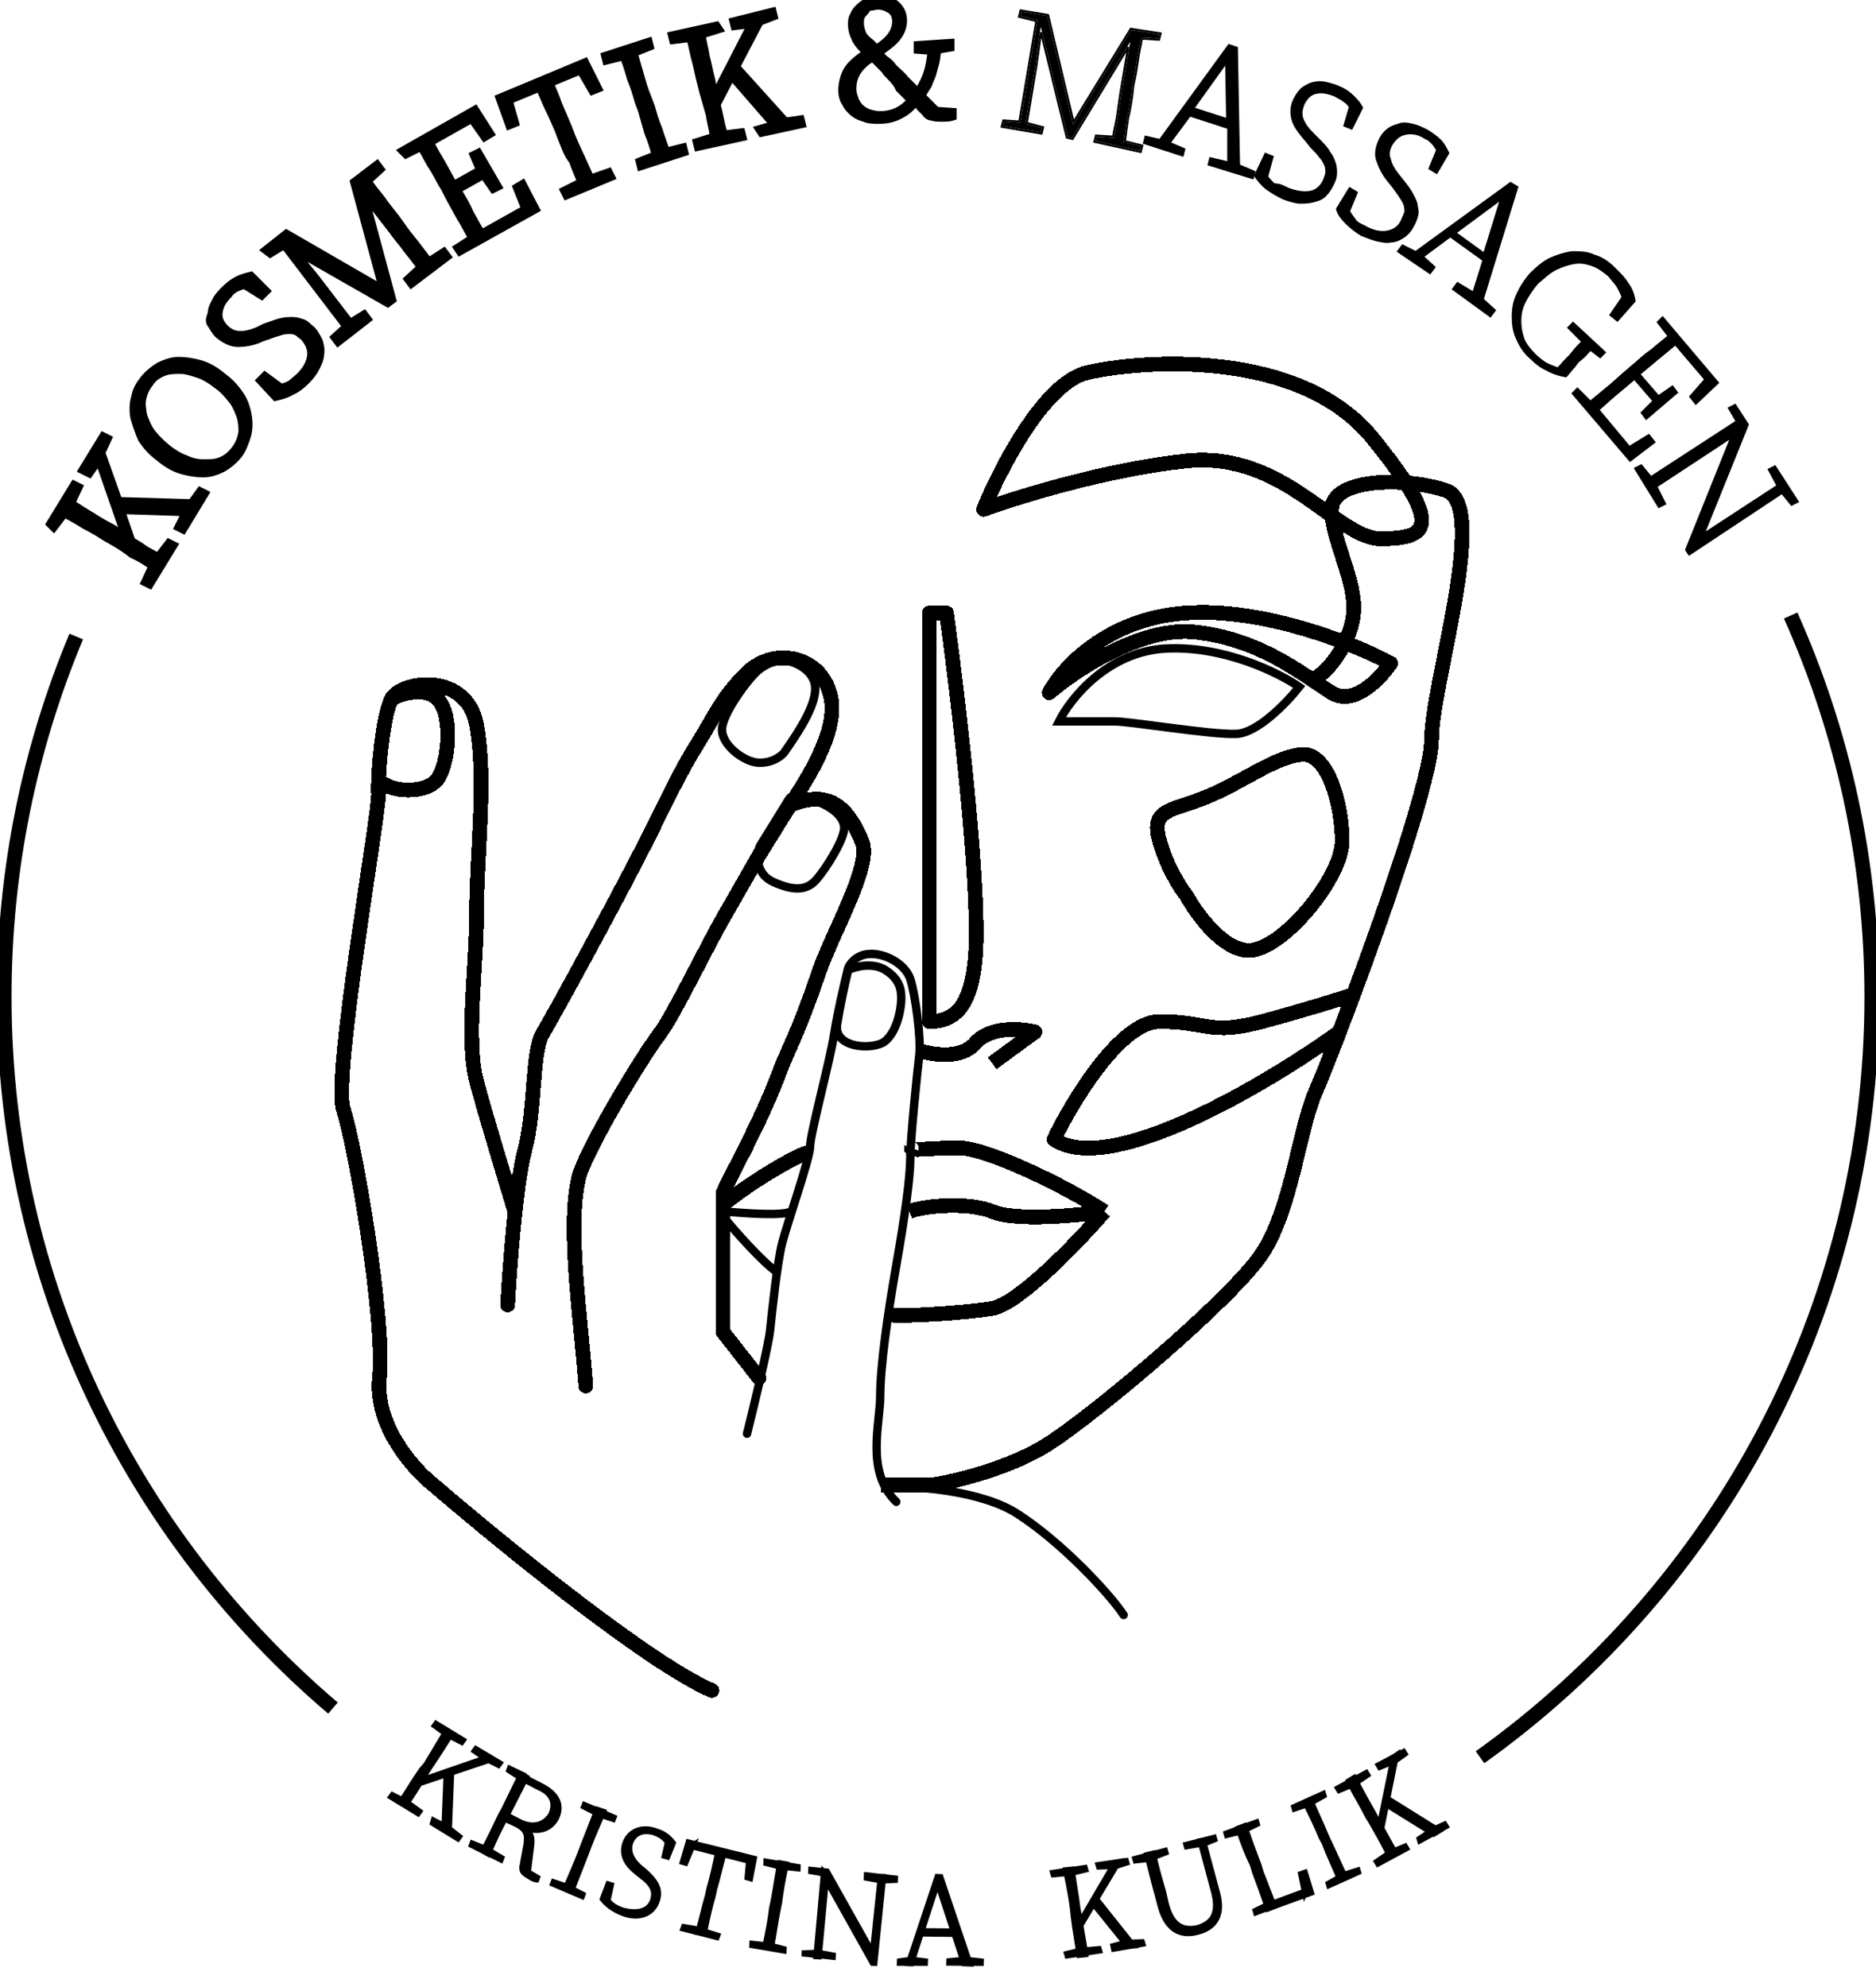 <?xml version="1.0" encoding="UTF-8"?>
<svg xmlns="http://www.w3.org/2000/svg" width="893" height="946" viewBox="0 0 893 946" fill="none">
  <g clip-path="url(#clip0_11_2)">
    <path d="M554.911 308.735C527.32 310.195 509.53 332.464 504.084 343.415H530.406C538.574 343.415 575.787 349.804 588.494 349.348C598.659 348.983 612.697 334.289 618.445 326.988C608.764 320.295 582.503 307.275 554.911 308.735Z" stroke="black" stroke-width="4"></path>
    <g filter="url(#filter0_d_11_2)">
      <path d="M623.989 319.21C629.945 319.21 642.955 303.014 644.313 287.789C645.672 272.563 633.901 252.964 633.901 238.492C633.901 224.019 667.402 222.662 688.227 229.446C709.053 236.23 681.437 321.709 681.437 347.94C681.437 365.297 660.625 425.62 644.313 469.43M644.313 469.43C638.277 471.447 621.134 476.836 600.852 482.263C575.5 489.047 575.047 482.263 551.958 482.263C533.487 482.263 510.76 519.65 501.706 538.344C528.507 556.435 603.462 511.811 637.589 487.238M644.313 469.43C641.952 475.772 639.685 481.769 637.589 487.238M437.597 496.069C441.823 497.577 456.886 500.987 464.13 492.665C471.374 484.344 486.162 485.58 492.651 487.238L472.279 502.163M433.783 542.414C433.179 544.073 442.399 542.414 456.434 542.414C469.72 542.414 507.893 560.957 525.7 572.716M525.7 572.716C513.175 587.189 484.955 616.677 472.279 618.847C459.603 621.018 428.926 622.838 424.248 621.934M525.7 572.716C512.571 574.676 483.506 577.42 472.279 572.716C461.051 568.013 439.47 569.967 432.83 572.716M637.589 487.238C632.282 501.088 628.071 511.562 626.204 515.731C618.508 532.917 614.886 571.36 600.852 592.616C586.818 613.873 522.531 668.144 499.442 683.069C480.971 695.009 454.321 701.311 443.305 702.969H419.48M343.676 569.967C354.164 560.783 378.956 545.652 385.631 544.322M499.442 325.779C505.479 314.171 526.968 290.321 564.634 287.789C602.301 285.256 645.219 302.713 661.97 311.759C656.99 319.146 644.404 332.292 633.901 325.779C620.772 317.638 599.947 299.922 568.256 296.834C542.904 294.364 511.817 315.101 499.442 325.779ZM468.204 238.492C476.203 218.743 497.269 178.069 517.551 173.365C542.904 167.486 618.508 161.606 653.368 204.572C688.227 247.537 679.291 252.06 657.895 252.512C636.499 252.964 611.717 210.451 564.634 215.426C526.968 219.406 484.653 232.461 468.204 238.492ZM564.634 422.112C569.765 431.459 583.196 449.79 595.872 448.343C611.717 446.534 638.881 413.519 638.881 396.333C638.881 379.146 632.09 353.367 618.961 355.176C605.832 356.985 592.25 367.84 575.047 375.076C557.843 382.312 547.431 380.503 551.958 396.333C555.58 408.996 561.918 418.795 564.634 422.112ZM450.548 287.789C457.037 335.277 467.156 424.079 464.13 453.318C462.169 472.261 456.434 482.263 442.399 482.263V385.026V287.789H450.548Z" stroke="black" stroke-width="7" stroke-linejoin="round" shape-rendering="crispEdges"></path>
    </g>
    <path d="M344.629 579.502C349.874 586.177 362.937 600.67 369.421 605.247M344.629 576.642C354.323 577.595 373.14 578.93 376.572 576.642" stroke="black" stroke-width="4" stroke-linecap="round"></path>
    <g filter="url(#filter1_d_11_2)">
      <path d="M186.346 328.727C190.636 320.146 222.102 315.378 226.87 341.123C231.638 366.868 226.87 403.102 226.87 429.8C226.87 456.499 221.626 491.302 226.87 510.849C231.066 526.487 240.696 558.366 244.987 572.351M186.346 328.727C191.113 326.185 202.174 322.625 208.276 328.727C215.905 336.355 213.521 359.717 208.276 366.868C203.032 374.019 184.997 373.543 180.189 366.868M186.346 328.727C182.892 335.634 180.675 354.891 180.189 366.868M180.189 366.868C180.071 369.774 180.055 372.251 180.148 374.019C180.625 383.078 158.217 508.942 163.461 524.198C168.706 539.454 183.485 623.841 180.625 651.969C178.336 674.472 196.517 695.037 205.893 702.506C237.836 729.999 309.159 788.132 338.908 800.718M241.65 617.166C242.603 599.208 245.559 559.383 249.754 543.745C254.999 524.198 253.092 496.546 258.336 487.965C263.58 479.383 296 419.788 307.442 396.904C318.884 374.019 323.652 363.531 332.234 349.705C340.815 335.879 343.676 327.774 356.072 315.855C368.467 303.936 391.828 307.75 395.643 328.727C398.694 345.509 382.452 369.57 376.095 379.264M376.095 379.264C389.445 374.019 401.364 374.019 410.422 396.904C414.977 408.412 396.29 439.643 389.445 459.836C379.909 487.965 374.665 496.546 371.328 505.605C363.394 527.138 352.099 547.4 344.153 563.769V630.039L361.316 651.969M376.095 379.264L361.316 403.102C357.979 408.982 349.874 423.221 344.153 433.137C337.001 445.533 320.444 479.64 314.117 487.965C305.058 499.884 278.652 543.745 275.499 556.618C269.778 579.979 276.612 624.635 278.837 655.783" stroke="black" stroke-width="7" stroke-linecap="round" shape-rendering="crispEdges"></path>
    </g>
    <path d="M360.839 319.192C356.644 322.625 343.676 339.693 343.676 347.321C343.676 354.949 354.355 362.673 360.839 363.054C367.323 363.435 371.805 360.034 373.235 358.286C379.609 349.079 390.557 333.495 387.538 324.436C385.154 317.285 376.095 314.425 373.235 314.425C370.374 314.425 366.083 314.901 360.839 319.192Z" stroke="black" stroke-width="4" stroke-linecap="round"></path>
    <path d="M367.99 419.788C359.6 415.974 359.886 406.598 361.793 402.625L374.188 382.601C376.572 378.31 377.049 377.833 385.154 380.217C394.313 382.911 401.364 387.845 401.84 393.566C402.317 399.288 392.782 414.067 388.491 418.835C384.2 423.602 378.479 424.556 367.99 419.788Z" stroke="black" stroke-width="4" stroke-linecap="round"></path>
    <path d="M355.595 682.482C358.932 669.133 365.797 640.623 366.56 633.376C367.514 624.317 369.897 601.433 372.281 591.898C374.665 582.363 385.63 551.373 385.63 545.652C385.63 539.931 395.166 504.651 397.073 492.255C398.598 482.339 402.158 467.146 403.747 460.789C404.542 458.723 407.657 454.496 413.759 454.115C421.387 453.638 430.923 458.882 433.306 466.034C435.69 473.185 438.551 494.639 437.597 502.267C436.644 509.895 433.306 542.792 433.306 551.373C433.306 559.955 430.923 578.072 426.632 602.387C422.341 626.701 419.004 651.016 419.004 664.365C419.004 677.714 411.852 700.599 426.632 714.902" stroke="black" stroke-width="4" stroke-linecap="round"></path>
    <path d="M423.294 707.75C436.485 707.432 467.156 709.562 484.319 720.623C505.774 734.449 528.658 759.24 534.856 768.775" stroke="black" stroke-width="4" stroke-linecap="round"></path>
    <path d="M421.387 461.743C415.285 457.929 407.085 460.154 403.747 461.743C401.84 469.848 400.029 477.953 398.503 487.488C396.596 499.407 416.318 499.882 421.387 495.593C427.585 490.348 429.015 478.906 429.015 475.569C429.015 472.232 429.015 466.51 421.387 461.743Z" stroke="black" stroke-width="4" stroke-linecap="round"></path>
    <path d="M49.583 206.917L51.635 207.944L52.501 208.377L52.095 209.257L49.188 215.557L57.029 237.618L90.699 238.61L94.493 233.392L94.991 232.707L95.749 233.085L97.802 234.113L98.77 234.598L98.209 235.525L87.949 252.458L87.472 253.246L86.647 252.833L84.596 251.807L83.701 251.36L84.148 250.466L87.041 244.677L58.761 243.75L63.305 256.931C63.982 257.366 64.747 257.809 65.615 258.33C66.587 258.913 67.648 259.575 68.715 260.375L69.08 260.64C69.947 261.247 70.918 261.784 71.98 262.343C72.94 262.849 73.984 263.376 75.039 263.973L79.633 258L80.136 257.347L80.873 257.715L82.925 258.742L83.898 259.228L83.331 260.158L72.046 278.629L71.567 279.414L70.745 279.002L68.693 277.976L67.823 277.542L68.234 276.66L71.461 269.741C68.621 267.852 65.814 266.042 62.591 264.661L62.467 264.607L62.36 264.522C60.159 262.761 57.562 260.991 54.565 259.214L53.256 258.453L49.665 256.399L49.635 256.382L49.606 256.363C46.566 254.336 43.011 252.304 39.968 250.782L39.912 250.753L39.86 250.719C37.033 248.833 34.245 247.409 30.932 245.541L26.332 251.523L25.637 252.425L24.832 251.62L23.293 250.082L22.736 249.525L23.146 248.853L34.432 230.38L34.911 229.597L35.732 230.007L37.784 231.034L38.654 231.469L38.243 232.351L35.016 239.268C37.472 240.904 39.935 242.53 42.678 244.152L43.989 244.914L44.019 244.931L44.047 244.95C46.707 246.723 49.762 248.502 52.523 249.938L53.687 250.532L53.726 250.551L53.763 250.575L58.043 253.208L46.784 220.775L43.289 225.826L42.795 226.54L38.941 224.613L37.967 224.125L38.536 223.196L48.282 207.289L48.762 206.506L49.583 206.917Z" fill="black" stroke="black" stroke-width="2"></path>
    <path d="M85.043 170.893C88.224 170.893 91.907 171.423 95.577 172.471C99.329 173.543 103.035 175.672 106.699 178.808C110.395 181.459 113.027 184.626 115.114 187.758L115.506 188.372C117.404 191.465 118.365 194.942 118.858 197.898L118.952 198.5C119.357 201.345 119.337 204.586 118.5 207.506L118.308 208.127C117.355 210.986 116.352 214.025 114.433 216.641L114.037 217.159C111.896 219.836 109.233 221.962 106.588 223.549L106.556 223.569L106.521 223.586C103.375 225.159 100.138 226.257 96.841 226.257C93.859 226.257 90.435 225.792 86.995 224.87L86.307 224.679C82.558 223.608 78.854 221.48 75.193 218.348C71.493 215.696 68.859 212.526 66.77 209.393L66.719 209.316L66.683 209.232C65.124 205.592 64.084 202.471 63.049 198.85L63.035 198.795L63.025 198.74C62.499 195.584 62.484 191.851 63.552 188.587C64.118 185.3 65.765 182.596 67.847 179.992L68.254 179.496C70.32 177.051 72.816 175.09 75.294 173.602L75.328 173.581L75.362 173.565C78.507 171.992 81.746 170.893 85.043 170.893ZM86.069 176.998C83.151 176.998 80.888 177.009 78.675 177.788L78.233 177.954C75.754 178.945 73.426 180.377 72.05 182.67L72.016 182.728L71.973 182.781C70.154 185.055 69.192 187.32 68.679 189.593L68.582 190.048C68.119 192.366 68.569 195.219 69.079 197.781C70.122 200.4 71.087 203.256 72.999 205.647V205.648L73.381 206.118C75.319 208.468 77.674 210.794 80.025 212.675L80.504 213.054C82.765 214.817 85.338 216.49 87.89 217.445L88.437 217.638L88.504 217.661L88.568 217.693C91.486 219.152 94.407 219.639 96.841 219.639C99.953 219.639 102.32 219.627 104.676 218.685C107.063 217.73 108.979 216.305 110.936 213.858C112.877 211.43 113.842 209.017 114.328 206.589L114.405 206.144C114.734 203.912 114.308 201.254 113.83 198.852C112.853 196.4 111.944 193.741 110.262 191.45L109.91 190.991C107.849 188.414 105.886 185.968 102.955 184.014L102.918 183.99L102.884 183.962C100.512 182.064 97.754 180.216 95.019 179.193L94.473 178.999C91.341 177.955 88.436 176.999 86.069 176.998Z" fill="black" stroke="black" stroke-width="2"></path>
    <path d="M120.118 130.65L127.301 137.834L128.008 138.542L127.301 139.248L124.685 141.863L124.01 141.441L116.203 136.56C114.809 137.027 113.534 137.468 112.677 137.896C111.742 138.364 110.367 139.291 109.471 140.634L109.416 140.717L109.346 140.787C106.882 143.252 105.478 145.638 105.009 148.455C104.561 151.139 105.41 153.395 107.806 155.793H107.807C109.678 157.663 111.991 158.579 114.282 158.579C116.677 158.579 119.1 158.107 122.578 156.619L125.633 155.092L125.696 155.061L125.763 155.039C128.751 154.043 131.434 152.975 133.532 152.451C135.719 151.904 137.888 151.908 139.417 151.908C141.147 151.908 142.845 152.483 144.349 152.985V152.986L144.531 153.05C145.426 153.393 146.143 153.989 146.754 154.539C147.36 155.084 147.861 155.58 148.439 156.003L148.692 156.181L148.774 156.236L148.844 156.306C150.31 157.771 151.33 159.646 152.239 161.445L152.623 162.21L152.672 162.308L152.698 162.415C153.191 164.387 153.772 166.644 153.236 168.941C153.201 170.939 152.334 172.892 151.463 174.659L151.084 175.419C149.999 177.59 148.388 179.728 146.279 181.836L146.278 181.836C144.208 183.908 141.561 186.045 138.842 187.155C136.142 188.758 133.438 189.3 131.452 189.796L130.88 189.939L130.478 189.508L123.297 181.811L122.638 181.105L123.321 180.421L125.979 177.763L126.672 178.271L133.982 183.633C135.728 183.177 137.012 182.712 138.278 181.881C138.821 181.351 139.478 180.826 140.131 180.292C140.832 179.717 141.569 179.102 142.301 178.37L142.837 177.817C145.427 175.055 146.707 172.344 147.151 169.676C147.601 166.973 146.733 164.193 144.321 161.283C143.875 160.842 143.426 160.502 142.921 160.123C142.449 159.769 141.928 159.377 141.4 158.868C140.441 158.39 139.619 158.013 138.391 158.013C136.83 158.013 135.452 158.021 134.091 158.475C132.459 159.019 130.527 159.492 127.991 160.507L127.964 160.518L127.935 160.528L124.923 161.531C120.663 163.645 116.421 164.17 113.256 164.17C109.84 164.17 106.539 162.466 103.382 159.835L103.346 159.805L103.314 159.773C102.471 158.929 101.786 157.961 101.194 157.041C100.898 156.58 100.618 156.119 100.356 155.69C100.091 155.256 99.844 154.855 99.599 154.489L99.6 154.488C98.877 153.403 98.91 152.317 99.136 151.336C99.245 150.865 99.407 150.385 99.555 149.938C99.699 149.508 99.837 149.091 99.95 148.655C99.999 146.37 101.171 144.574 102.101 142.712V142.711L102.316 142.302C103.418 140.287 104.964 138.749 106.392 137.321L106.789 136.931C108.769 135.012 110.775 133.532 112.809 132.515C114.973 131.433 117.128 130.897 119.169 130.387L119.718 130.25L120.118 130.65Z" fill="black" stroke="black" stroke-width="2"></path>
    <path d="M180.228 77.907L181.767 79.959L182.311 80.684L181.643 81.296L176.123 86.355C177.531 88.392 179.132 90.412 180.637 92.283L182.261 94.302L182.288 94.336L182.312 94.372C183.828 96.646 185.627 98.919 187.306 101.007L188.929 103.024L188.946 103.046L188.962 103.068L191.527 106.66L191.536 106.673L191.545 106.686C193.566 109.719 196.092 112.749 198.163 115.34C199.201 116.637 200.365 118.19 201.516 119.725C202.465 120.991 203.407 122.243 204.274 123.353L210.692 119.228L211.474 118.724L212.032 119.469L213.571 121.521L214.168 122.317L213.375 122.918L196.447 135.746L195.646 136.353L195.043 135.549L193.504 133.497L192.96 132.772L193.628 132.16L199.146 127.099C197.216 124.307 194.92 121.543 193.01 119.155L192.983 119.121L192.959 119.085C191.965 117.593 190.842 116.218 189.683 114.802C188.543 113.408 187.367 111.971 186.316 110.4L175.019 95.87L187.574 142.385L187.751 143.04L187.209 143.446L185.158 144.985L184.632 145.38L184.062 145.053L142.098 121.066L150.448 131.235L150.459 131.248L150.469 131.261L166.849 152.609L172.748 148.978L173.525 148.5L174.072 149.23L175.611 151.282L176.2 152.068L175.425 152.672L161.575 163.446L160.772 164.071L160.161 163.257L158.622 161.205L158.076 160.477L158.749 159.865L163.713 155.35L135.067 117.802L129.169 121.433L128.589 121.791L128.045 121.382L125.993 119.843L124.953 119.063L125.973 118.259L135.719 110.561L136.252 110.14L136.839 110.48L180.908 135.949L167.691 86.977L167.516 86.328L168.05 85.921L178.822 77.712L179.623 77.1L180.228 77.907Z" fill="black" stroke="black" stroke-width="2"></path>
    <path d="M226.951 51.801L234.133 63.09L234.683 63.956L233.803 64.483L231.239 66.023L230.442 66.501L229.907 65.742L224.271 57.758L205.846 68.155C207.304 71.328 209.142 74.117 211.072 77.497H211.073C212.106 79.305 213.01 80.984 213.907 82.65C214.659 84.047 215.407 85.434 216.228 86.895L227.398 80.639L224.675 74.282L224.303 73.416L225.146 72.994L228.039 71.548L228.51 72.36L237.745 88.266L238.279 89.187L237.327 89.663L235.275 90.689L234.5 91.078L234.006 90.364L229.905 84.441L218.787 90.67C221.097 94.411 222.989 97.777 224.441 101.158C226.334 104.475 227.742 107.25 229.511 110.015L248.963 99.101L245.184 89.653L244.868 88.863L245.598 88.425L248.164 86.886L249.074 86.339L249.564 87.28L255.719 99.082L256.17 99.944L255.32 100.418L219.413 120.43L218.606 120.879L218.094 120.11L217.068 118.57L216.505 117.724L217.359 117.175L223.7 113.096C222.868 111.761 222.114 110.363 221.38 108.998C220.478 107.323 219.602 105.697 218.607 104.204L218.588 104.175L218.571 104.145C217.538 102.337 216.634 100.658 215.737 98.992C214.839 97.323 213.946 95.666 212.927 93.883L212.914 93.859L210.873 89.777C209.833 88.209 208.925 86.521 208.043 84.882C207.141 83.207 206.266 81.581 205.27 80.088C204.214 78.503 203.294 76.793 202.4 75.133C201.645 73.73 200.907 72.363 200.103 71.079L193.725 74.269L193.081 74.593L192.571 74.083L191.032 72.543L190.103 71.614L191.246 70.967L225.614 51.468L226.44 50.999L226.951 51.801Z" fill="black" stroke="black" stroke-width="2"></path>
    <path d="M279.325 29.313L285.479 41.628L285.966 42.6L284.957 43.004L282.392 44.03L281.589 44.352L281.156 43.602L275.951 34.611L262.818 40.047C264.211 43.302 265.585 46.561 266.536 49.404L271.141 60.154L271.15 60.175L271.158 60.196L272.683 64.267C274.031 67.413 275.368 70.532 276.701 73.302L277.272 74.468L277.286 74.494L277.298 74.521C278.061 76.303 278.824 77.958 279.594 79.627C280.24 81.026 280.889 82.436 281.54 83.924L289.383 81.155L290.215 80.861L290.609 81.651L292.115 84.663L291.124 85.074L270.093 93.798L269.231 94.154L268.814 93.32L267.79 91.269L267.343 90.374L268.237 89.927L275.601 86.243C274.22 83.015 272.856 79.781 271.9 76.949C269.297 73.752 268.192 69.98 266.739 66.586L266.729 66.564L266.721 66.543L265.182 62.438H265.181C263.646 58.854 262.124 55.307 260.607 52.271C259.822 50.701 259.041 48.876 258.274 47.087C257.64 45.608 257.015 44.154 256.395 42.847L243.215 48.302L246.049 58.221L246.297 59.088L245.459 59.424L242.893 60.45L241.931 60.835L241.581 59.86L236.965 47.032L236.643 46.138L237.52 45.77L278.045 28.838L278.907 28.477L279.325 29.313Z" fill="black" stroke="black" stroke-width="2"></path>
    <path d="M309.664 19.769L310.177 21.821L310.389 22.668L309.578 22.992L302.722 25.735C303.152 27.242 303.583 28.749 304.014 30.256C304.527 32.051 305.04 33.847 305.553 35.643C306.517 39.018 307.464 42.333 308.823 45.638L309.1 46.3L309.11 46.321L309.117 46.343L310.656 50.447L310.67 50.485L310.682 50.524C311.646 53.899 312.593 57.214 313.952 60.519L314.23 61.179L314.255 61.238L314.273 61.3C314.775 63.059 315.405 64.824 316.048 66.625C316.579 68.112 317.118 69.626 317.586 71.146L324.866 69.327L325.837 69.084L326.079 70.054L326.592 72.107L326.819 73.011L325.931 73.3L305.413 79.971L304.394 80.302L304.134 79.263L303.621 77.21L303.409 76.363L304.22 76.039L311.073 73.296C310.127 69.995 309.163 66.747 307.775 63.507L307.75 63.449L307.733 63.388C306.71 59.809 305.688 56.23 304.666 52.651L303.142 48.584L303.127 48.546L303.116 48.508C302.088 44.908 301.078 41.376 299.568 37.851L299.543 37.793L299.526 37.732C298.574 34.399 297.636 31.125 296.304 27.86L288.932 29.705L287.961 29.947L287.719 28.977L287.206 26.925L286.98 26.019L287.866 25.731L308.385 19.06L309.405 18.729L309.664 19.769Z" fill="black" stroke="black" stroke-width="2"></path>
    <path d="M368.655 5.402L369.168 7.454L369.382 8.312L368.557 8.63L362.24 11.06L351.452 31.659L374.226 56.916L380.88 55.966L381.774 55.839L381.992 56.714L382.505 58.765L382.755 59.767L381.747 59.986L362.766 64.091L362.1 64.234L361.722 63.668L360.698 62.128L359.939 60.989L361.255 60.612L366.925 58.991L348.402 37.684L342.072 49.897C342.555 51.831 343.043 53.81 343.531 56.247C343.996 58.574 344.448 60.819 345.257 63.05L352.685 62.121L353.564 62.011L353.779 62.871L354.292 64.924L354.542 65.922L353.537 66.142L332.505 70.76L331.556 70.969L331.321 70.026L330.808 67.973L330.579 67.058L331.48 66.777L338.865 64.468C338.623 62.989 338.305 61.502 337.981 59.987C337.603 58.221 337.216 56.415 336.954 54.603C335.933 51.032 334.913 47.461 333.893 43.889L333.889 43.874L333.885 43.857L332.859 39.753V39.752C332.34 37.929 331.951 36.112 331.57 34.332C331.184 32.531 330.805 30.768 330.303 29.009C329.78 27.176 329.388 25.347 329.004 23.556C328.679 22.037 328.358 20.544 327.964 19.058L320.616 19.977L319.737 20.088L319.522 19.227L319.009 17.175L318.759 16.177L319.764 15.956L340.796 11.338L341.464 11.191L341.843 11.761L342.869 13.3L343.61 14.41L342.335 14.808L334.948 17.117C335.19 18.596 335.508 20.083 335.833 21.598C336.211 23.366 336.598 25.173 336.86 26.986C337.374 28.798 337.762 30.604 338.141 32.374C338.479 33.949 338.811 35.496 339.225 37.036L339.408 37.696L339.42 37.741L339.429 37.786L340.43 43.129L356.183 12.515L349.855 13.307L348.976 13.417L348.761 12.557L348.248 10.505L348.005 9.535L348.975 9.292L367.443 4.675L368.413 4.431L368.655 5.402Z" fill="black" stroke="black" stroke-width="2"></path>
    <path d="M415.232 28.45C412.118 30.356 409.901 32.647 408.553 34.894C407.132 37.263 406.645 39.638 406.645 42.589C406.645 43.937 407.095 45.318 407.619 46.891L407.71 47.148C408.194 48.44 409.071 49.733 409.942 50.605L410.122 50.778C411.047 51.649 412.366 52.499 413.655 52.929L414.234 53.113C415.628 53.537 417.319 53.903 418.982 53.903C424.519 53.903 429.149 51.729 432.51 47.787C430.678 45.953 428.887 44.162 427.508 42.782L427.363 42.638L427.287 42.446C426.349 40.102 424.452 38.187 422.89 36.625V36.624C421.916 35.65 421.305 35.043 420.734 33.955C420.196 33.417 419.267 32.487 418.787 32.007L418.786 32.006L416.736 29.954C416.48 29.698 416.094 29.313 415.71 28.929C415.547 28.766 415.385 28.603 415.232 28.45ZM417.956 3.565C417.564 3.565 417.032 3.668 416.357 3.803C415.75 3.924 414.999 4.079 414.365 4.079C414.181 4.079 413.891 4.179 413.541 4.479C413.202 4.77 412.896 5.173 412.694 5.578L412.622 5.724L412.508 5.838C411.476 6.87 411.074 7.28 410.642 8.144C410.254 8.921 410.235 9.696 410.235 11.288C410.235 12.636 410.686 14.018 411.21 15.591L411.297 15.821C411.75 16.906 412.883 18.113 414.591 19.439L414.966 19.725L415.022 19.768L416.611 21.356C416.827 21.572 417.094 21.841 417.322 22.125C419.938 20.312 422.03 18.554 423.311 16.846C424.748 14.93 425.676 12.57 425.677 10.263C425.677 7.944 424.752 6.247 423.556 5.45C422.099 4.478 420.242 3.565 417.956 3.565ZM454.35 56.137L453.667 56.365C451.946 56.939 450.237 56.93 448.22 56.93C446.234 56.93 445.065 56.934 443.428 56.41C442.069 56.351 440.846 55.604 439.757 54.009C439.274 53.527 438.906 53.157 438.537 52.788C438.152 52.403 437.767 52.019 437.254 51.506L437.139 51.391L437.066 51.245C436.893 50.9 436.629 50.623 436.228 50.223C436.118 50.112 435.995 49.989 435.868 49.855C434.023 52.023 432.033 53.845 429.221 55.26C426.484 56.897 422.719 57.956 418.469 57.956C416.007 57.956 413.23 57.973 410.945 56.872C408.785 56.316 406.601 55.223 404.937 53.558V53.557C404.18 52.8 403.618 52.24 403.124 51.605C402.626 50.965 402.214 50.271 401.698 49.242C400.564 47.51 400.028 45.278 400.028 43.102C400.028 39.339 401.098 35.567 402.735 32.838L402.897 32.577C404.48 30.106 407.655 27.343 411.243 24.974L410.58 24.311C408.537 22.267 406.874 20.109 406.261 18.351C405.192 16.194 404.645 14.008 404.645 11.802C404.645 10.314 404.626 8.527 405.765 6.743C406.376 5.019 407.543 3.87 408.528 2.885C409.643 1.77 411.274 0.684 412.379 0.132L412.477 0.083L412.584 0.056L414.002 -0.313C415.386 -0.679 416.68 -1 417.956 -1C421.58 -1 425.027 -0.498 427.384 1.858L427.779 2.268C428.677 3.228 429.394 4.231 429.898 5.366C430.477 6.668 430.754 8.093 430.754 9.749C430.754 13.091 429.626 15.871 427.457 18.584C425.485 21.05 422.622 23.054 419.457 25.301C419.746 25.633 420.034 25.971 420.302 26.27C420.859 26.888 421.434 27.458 422.1 27.902H422.101L422.404 28.109C423.86 29.123 424.895 30.182 425.906 31.679C426.896 32.664 427.86 33.508 428.834 34.417C429.789 35.309 430.72 36.237 431.532 37.309C433.321 39.098 434.72 40.497 436.767 42.545C438.445 39.876 439.722 37.22 440.603 34.575C441.509 31.858 442.006 28.7 442.478 25.032L436.858 24.601L435.935 24.529V20.615L436.869 20.553L452.258 19.526L453.324 19.456V23.424L452.489 23.564L446.997 24.479C446.845 25.232 446.749 25.998 446.648 26.806C446.537 27.696 446.42 28.639 446.21 29.594L446.113 30.003C445.852 31.047 445.591 31.961 445.335 32.857C445.078 33.757 444.826 34.64 444.574 35.648L444.565 35.685L444.552 35.721C444.28 36.538 443.877 37.478 443.497 38.364C443.107 39.274 442.741 40.13 442.501 40.852L442.459 40.98L442.385 41.091C441.471 42.461 440.583 43.795 439.697 45.476C441.581 47.36 443.831 49.611 446.096 51.877L453.417 52.366L454.35 52.429V56.137Z" fill="black" stroke="black" stroke-width="2"></path>
    <g filter="url(#filter2_d_11_2)">
      <path d="M477.459 55.929L477.972 53.877L485.667 54.39L493.874 5.644L485.667 3.592L486.18 1.539L498.491 3.592L510.802 55.416L538.502 10.262L551.839 12.315L551.326 14.367L543.119 13.854C542.606 17.446 541.58 21.038 541.067 25.143C540.554 28.734 540.041 32.326 539.015 36.431L538.502 41.049C537.989 44.641 537.476 48.233 536.45 52.338C535.937 55.929 535.424 59.521 534.911 63.626L543.119 65.679L542.606 67.731L521.574 63.113L522.087 61.061L530.295 61.574C530.808 57.982 531.834 54.39 532.346 50.798C532.859 47.207 533.372 43.615 533.885 40.023L537.989 15.907L524.139 38.74L510.289 61.574L508.237 61.061L495.413 8.723L492.848 27.195L488.232 54.903L495.926 56.956L495.413 59.008L477.459 55.929Z" fill="black"></path>
      <path d="M486.262 1.046L498.573 3.099L498.9 3.154L498.978 3.476L511.008 54.123L538.076 10.001L538.25 9.718L538.578 9.768L551.915 11.821L552.457 11.904L552.324 12.436L551.812 14.489L551.71 14.892L551.295 14.867L543.544 14.381C543.287 16.044 542.934 17.709 542.583 19.407C542.198 21.267 541.817 23.174 541.563 25.204L541.562 25.213L541.067 25.143L541.562 25.213C541.05 28.794 540.535 32.399 539.508 36.518L538.999 41.105L538.998 41.113L538.997 41.119C538.485 44.703 537.97 48.311 536.941 52.434C536.448 55.888 535.956 59.34 535.463 63.248L543.24 65.194L543.726 65.315L543.604 65.8L543.091 67.853L542.974 68.323L542.499 68.219L521.467 63.602L520.964 63.492L521.089 62.992L521.602 60.94L521.703 60.535L522.118 60.562L529.869 61.045C530.126 59.383 530.48 57.724 530.832 56.081C531.217 54.282 531.597 52.504 531.851 50.728L533.39 39.953L533.392 39.939L537.056 18.409L524.566 38.999L510.717 61.833L510.525 62.149L510.168 62.059L508.115 61.545L507.823 61.473L507.751 61.18L495.549 11.377L493.343 27.264L493.342 27.278L492.848 27.196L493.341 27.278L488.8 54.537L496.055 56.473L496.53 56.6L496.411 57.078L495.898 59.129L495.785 59.579L495.328 59.501L477.374 56.422L476.843 56.331L476.974 55.808L477.487 53.756L477.588 53.35L478.005 53.378L485.248 53.861L493.304 6.017L485.546 4.076L485.061 3.955L485.182 3.471L485.695 1.418L485.807 0.97L486.262 1.046Z" stroke="black"></path>
    </g>
    <path d="M585.34 21.589L588.417 22.616L588.752 22.728L588.759 23.081L589.778 78.687L596.664 81.639L597.056 81.807L596.952 82.219L596.439 84.272L596.312 84.784L595.807 84.628L575.801 78.471L575.348 78.332L575.463 77.873L575.976 75.82L576.096 75.341L576.575 75.454L584.682 77.361V60.911L566.39 54.976L556.72 68.034L563.321 70.864L563.712 71.032L563.609 71.444L563.096 73.496L562.966 74.016L562.457 73.851L545.016 68.207L544.571 68.063L544.685 67.61L545.198 65.557L545.317 65.082L545.795 65.192L552.142 66.656L584.777 21.77L584.993 21.474L585.34 21.589ZM568.032 51.559L584.156 56.778L583.683 29.74L568.032 51.559Z" fill="black" stroke="black"></path>
    <path d="M625.471 39.444C627.469 39.007 629.471 39.038 631.469 39.538L633.014 39.932C634.559 40.343 636.13 40.832 637.702 41.616C640.335 42.672 642.438 44.252 644.013 45.827L644.589 46.405C645.935 47.765 647.276 49.219 648.21 51.088L648.322 51.312L648.21 51.535L643.593 60.771L643.388 61.183L642.96 61.012L640.396 59.986L639.973 59.817L640.102 59.38L642.598 50.886C641.64 49.49 640.719 48.604 639.844 48.166L639.772 48.13L639.714 48.074C639.256 47.615 638.67 47.258 637.969 46.875C637.296 46.508 636.512 46.114 635.733 45.599C632.207 44.093 629.249 43.621 626.829 44.105L626.821 44.107L626.814 44.108C623.96 44.584 622.018 46.475 620.521 49.461C619.517 51.976 619.061 54.387 620.014 56.77L620.206 57.229C621.196 59.5 622.652 61.404 625.032 63.786L627.598 66.351L628.361 67.118C630.128 68.898 631.854 70.734 632.796 72.591C634.368 74.695 634.898 76.289 635.413 77.835L635.509 78.14C635.956 79.665 635.952 81.179 635.952 82.612C635.952 84.061 635.528 85.485 634.727 87.208L634.36 87.966C633.382 89.924 632.393 91.441 630.967 92.93L630.676 93.227C629.23 94.673 627.369 95.266 625.568 95.731L624.8 95.924C622.679 96.455 620.563 96.453 618.011 96.453H617.961L617.913 96.443C615.331 95.926 613.247 95.406 610.644 94.365L610.624 94.357L610.606 94.347C607.897 92.992 605.573 91.632 603.64 90.267L602.835 89.682C600.716 88.093 599.136 85.98 597.605 83.938L597.424 83.697L597.553 83.423L602.17 73.674L602.371 73.249L602.808 73.424L605.373 74.451L605.788 74.617L605.669 75.048L603.165 84.059C604.11 85.421 605.445 86.777 606.426 87.759C609.494 87.806 611.115 88.863 613.083 89.849C617.125 91.362 620.615 91.847 623.571 91.354L623.841 91.305C626.603 90.753 628.932 88.851 630.368 85.508C630.496 85.125 630.624 84.775 630.742 84.453C630.864 84.121 630.973 83.824 631.067 83.543C631.254 82.982 631.361 82.53 631.361 82.098C631.361 81.582 631.36 80.965 631.299 80.352C631.245 79.811 631.146 79.306 630.978 78.899L630.901 78.73C630.359 77.647 629.894 76.22 628.43 74.755L628.395 74.72L628.367 74.679C627.374 73.189 625.875 71.687 624.325 70.137L624.306 70.118L624.288 70.096L622.237 67.531H622.236C619.278 64.078 616.712 61.011 615.589 57.926L615.484 57.627C614.424 54.446 614.416 50.714 616.025 47.496L616.418 46.736C617.341 45.011 618.322 43.623 619.709 42.235L619.744 42.2L619.785 42.172C621.319 41.15 622.924 40.074 625.07 39.538L625.471 39.444Z" fill="black" stroke="black"></path>
    <path d="M667.033 58.947C669.086 58.557 671.118 59.074 673.019 59.549C674.606 59.946 676.185 60.638 677.736 61.39L679.278 62.153L679.295 62.161L679.311 62.171C681.898 63.724 683.986 65.288 685.562 66.864L685.857 67.172C687.301 68.738 688.292 70.73 689.247 72.639L689.369 72.882L689.231 73.115L684.101 81.839L683.845 82.274L683.413 82.014L680.848 80.475L680.48 80.253L680.643 79.856L684.133 71.376C683.236 70.011 682.773 69.138 681.955 68.268L681.777 68.084C680.743 67.049 679.794 66.11 678.383 65.64L678.319 65.618L678.263 65.581C675.48 63.725 672.714 63.18 669.943 63.526L669.389 63.607C667.918 63.852 666.71 64.338 665.625 65.122C664.537 65.908 663.55 67.008 662.547 68.513C661.112 70.91 660.645 73.233 661.479 75.532L661.564 75.755L661.581 75.798L661.591 75.843C662.08 78.291 663.56 80.782 665.594 83.325L667.646 85.891L668.392 86.831C670.081 88.978 671.398 90.808 672.319 92.651L673.065 94.091C673.783 95.478 674.399 96.817 674.421 98.432C674.944 100.05 674.937 101.676 674.398 103.294C673.89 104.82 673.36 106.411 672.303 108.005C671.3 109.999 669.837 111.523 668.346 112.581L668.047 112.788C666.498 113.821 664.369 114.903 662.188 114.923C660.02 115.446 657.851 114.901 655.359 114.402L655.336 114.396C653.245 113.873 650.644 112.832 648.091 111.811L648.053 111.795L648.018 111.775C645.578 110.31 643.144 108.392 641.136 106.445L640.74 106.056C638.803 104.117 637.257 102.122 636.621 100.075L636.506 99.665L636.455 99.462L636.564 99.283L642.206 90.048L642.465 89.624L642.89 89.879L645.455 91.419L645.824 91.64L645.66 92.038L642.157 100.545C642.62 101.441 643.082 102.133 643.551 102.778C644.046 103.459 644.582 104.132 645.101 104.911L645.278 105.159C645.705 105.715 646.225 106.117 646.861 106.488C647.237 106.708 647.637 106.908 648.076 107.119L649.525 107.82L649.551 107.833C653.081 109.851 656.556 110.829 659.999 110.338C662.968 109.842 665.86 108.374 667.309 104.992L667.315 104.979L667.321 104.966C667.566 104.475 667.814 103.854 668.073 103.207C668.327 102.572 668.592 101.909 668.86 101.373L668.923 101.226C669.051 100.866 669.057 100.403 669.002 99.851C668.971 99.54 668.925 99.237 668.884 98.92C668.848 98.646 668.816 98.363 668.809 98.097C668.382 96.827 667.953 95.918 667.193 94.72L666.84 94.177C665.816 92.642 664.799 91.115 663.274 89.081L661.222 86.516V86.515C658.095 82.861 656.532 79.209 655.496 76.099C654.405 72.825 655.507 69.078 657.061 65.968L657.268 65.573C658.332 63.629 659.835 62.158 661.336 61.157L661.644 60.962C663.215 60.015 665.197 59.51 666.585 59.047L666.603 59.041L666.622 59.036L667.033 58.947Z" fill="black" stroke="black"></path>
    <path d="M719.323 87.314L721.887 88.853L722.223 89.055L722.108 89.429L705.786 142.489L711.194 147.407L711.53 147.713L711.257 148.077L709.718 150.13L709.422 150.524L709.024 150.235L692.097 137.919L691.687 137.621L691.991 137.215L693.53 135.163L693.8 134.801L694.187 135.034L701.335 139.325L706.168 123.856L690.343 112.478L677.275 122.161L682.467 126.882L682.804 127.188L682.531 127.552L680.992 129.605L680.706 129.987L680.311 129.719L665.948 119.97L665.514 119.675L665.829 119.256L667.368 117.204L667.619 116.87L667.992 117.056L673.875 119.998L718.771 87.338L719.039 87.144L719.323 87.314ZM692.724 110.829L706.481 120.793L714.547 94.693L692.724 110.829Z" fill="black" stroke="black"></path>
    <path d="M748.303 120.082C751.853 120.082 755.553 120.073 758.747 121.654C762.421 122.716 765.557 124.819 768.663 127.926L769.599 128.864C771.729 131.008 773.505 132.896 774.883 135.188C776.469 137.313 777.514 139.948 778.036 143.077L778.075 143.312L777.917 143.49L770.223 152.213L769.908 152.57L769.536 152.272L766.97 150.221L766.608 149.93L766.871 149.547L772.382 141.527C771.875 139.664 770.944 138.255 769.93 136.23C769.438 135.495 768.82 134.753 768.12 133.925C767.429 133.109 766.665 132.216 765.898 131.197C763.336 129.148 760.853 127.175 757.892 126.188C755.04 125.237 752.686 124.749 749.961 125.099L749.412 125.181C746.577 125.653 743.736 126.569 740.889 127.935L740.32 128.213C737.323 129.711 734.843 132.192 731.733 134.788C729.201 137.831 727.181 140.867 725.667 143.896C724.171 146.89 723.668 149.889 723.668 152.908C723.668 155.915 724.165 158.422 725.174 161.454C726.163 163.922 728.156 166.426 730.704 168.975L730.992 169.257C732.452 170.66 734.304 172.046 735.729 172.998C737.662 173.962 739.118 174.463 741.512 175.413L743.31 173.615C744.099 172.569 745.013 171.656 745.898 170.771C746.8 169.869 747.671 168.995 748.416 168.002L748.715 167.611C750.116 165.814 751.851 164.05 753.24 162.658L746.924 156.341L746.571 155.987L746.924 155.634L748.462 154.095L748.803 153.754L749.157 154.082L763.519 167.423L763.899 167.775L763.533 168.143L761.995 169.682L761.682 169.994L761.333 169.723L757.071 166.406C756.414 167.09 755.757 167.846 755.018 168.642C754.282 169.434 753.485 170.24 752.585 170.963L752.194 171.267C751.222 171.996 750.743 172.596 750.247 173.278C749.741 173.973 749.207 174.773 748.158 175.825L745.61 178.884L745.426 179.104L745.144 179.058C742.029 178.538 738.901 177.5 736.279 175.932C733.646 174.867 731.049 172.783 728.991 170.728C725.855 168.111 723.767 164.974 722.208 161.342L721.922 160.74C720.558 157.707 720.104 154.262 720.104 150.856C720.104 147.224 720.62 143.544 722.208 140.369C723.769 136.734 725.847 133.622 728.427 130.524L728.441 130.507L728.458 130.49C731.549 127.399 734.671 124.789 737.821 123.214L737.833 123.207L737.847 123.201C741.461 121.651 744.584 120.608 748.232 120.087L748.267 120.082H748.303Z" fill="black" stroke="black"></path>
    <path d="M791.774 151.559L817.423 181.833L817.729 182.194L817.385 182.519L807.638 191.755L807.243 192.129L806.903 191.704L804.853 189.138L804.592 188.812L804.866 188.497L811.764 180.612L797.487 163.868C796.092 165.028 794.799 166.091 793.505 167.15C792.8 167.727 792.095 168.304 791.374 168.897L789.148 170.738C787.61 172.021 786.07 173.303 784.531 174.586C783.123 175.76 781.713 176.934 780.305 178.109L789.426 188.671L795.725 184.31L796.12 184.035L796.409 184.421L797.948 186.474L798.229 186.85L797.872 187.154L784.022 198.955L783.617 199.301L783.298 198.875L781.759 196.823L781.499 196.476L781.806 196.169L787.119 190.854L778.002 180.293C776.348 181.709 774.802 183.018 773.312 184.271L768.629 188.184C767.1 189.459 765.697 190.735 764.349 191.955C763.141 193.048 761.974 194.098 760.81 195.052L775.599 212.804L784.463 207.384L784.839 207.154L785.114 207.499L787.167 210.065L787.486 210.464L787.079 210.775L776.308 218.985L775.931 219.272L775.623 218.911L748.949 187.612L748.65 187.26L748.977 186.934L750.515 185.395L750.868 185.041L751.222 185.395L757.056 191.23C758.461 190.061 759.765 188.992 761.067 187.926C762.478 186.771 763.887 185.618 765.424 184.337L765.432 184.33L765.908 183.944C767.02 183.028 768.141 182.019 769.32 180.951C770.329 180.039 771.379 179.084 772.494 178.12L773.632 177.154L777.218 174.079L777.223 174.075L778.342 173.124C780.911 170.907 783.257 168.681 785.967 166.87C787.498 165.594 788.904 164.445 790.307 163.297C791.604 162.235 792.898 161.173 794.293 160.014L789.458 153.726L789.19 153.378L789.501 153.068L791.039 151.529L791.424 151.145L791.774 151.559Z" fill="black" stroke="black"></path>
    <path d="M826.181 193.172L831.824 201.895L831.965 202.113L831.868 202.354L810.918 254.242L846.136 231.247L842.248 223.953L842.007 223.501L842.466 223.271L844.518 222.245L844.918 222.045L845.161 222.421L855.42 238.327L855.723 238.796L855.224 239.046L853.172 240.072L852.814 240.252L852.561 239.941L848.231 234.646L804.493 263.645L804.078 263.921L803.801 263.505L802.775 261.966L802.629 261.747L802.728 261.503L824.188 208.08L788.447 231.589L792.577 239.848L792.13 240.072L790.078 241.098L789.669 241.302L789.429 240.914L778.656 223.467L778.369 223.003L778.858 222.757L781.267 221.553L781.521 221.862L785.853 227.159L826.472 200.749L826.674 200.547L823.277 194.722L823.009 194.261L823.485 194.023L825.537 192.997L825.938 192.797L826.181 193.172Z" fill="black" stroke="black"></path>
    <path d="M207.748 819.625L221.225 827.839L221.688 828.121L221.37 828.56L220.287 830.051L220.035 830.397L219.654 830.202L214.417 827.525C211.631 831.87 208.755 836.56 205.525 841.213L202.558 845.86L229.037 836.722L225.07 833.968L224.65 833.677L224.951 833.263L226.033 831.773L226.3 831.403L226.693 831.636L232.964 835.366L233.031 835.344L233.247 835.52L233.314 835.574L238.68 838.767L239.152 839.047L238.83 839.49L237.747 840.982L237.497 841.325L232.558 838.837L215.7 844.486L214.672 870.073L219.429 873.834L219.805 874.131L219.524 874.52L218.442 876.011L218.17 876.385L217.775 876.143L205.297 868.482L204.971 868.282L205.08 867.915L205.672 865.893L205.842 865.313L206.38 865.588L210.695 867.794L211.574 845.868L200.266 849.657C198.845 851.992 196.977 854.873 195.024 857.858L200.463 861.809L200.868 862.103L200.574 862.507L199.491 863.998L199.219 864.371L198.826 864.131L189.848 858.659L189.387 858.406L189.399 858.386L185.348 855.917L184.885 855.635L185.204 855.197L186.286 853.705L186.537 853.359L186.918 853.554L191.134 855.71C193.926 851.356 196.809 846.655 200.047 841.99L200.063 841.969L200.081 841.948L202.196 839.509C205.034 834.769 207.87 830.028 210.708 825.287L206.11 821.948L205.706 821.654L206 821.249L207.083 819.758L207.353 819.385L207.748 819.625Z" fill="black" stroke="black"></path>
    <path d="M242.643 840.952L249.668 844.302L250.147 844.531L250.021 844.758L251.184 845.399L251.606 845.632L251.417 846.006L257.655 849.228H257.656C261.725 851.207 264.551 853.685 265.915 856.563C267.288 859.464 267.139 862.692 265.417 866.064L265.409 866.078C263.973 868.683 261.757 870.606 258.97 871.501C257.029 872.124 254.833 872.24 252.458 871.761C252.948 872.366 253.309 872.999 253.551 873.7C254.109 875.313 254.017 877.206 253.66 879.746L253.661 879.747L252.301 890.709L256.442 893.188L256.8 893.403L256.653 893.794L256.081 895.305L255.953 895.642L255.593 895.628C254.446 895.582 252.852 894.96 251.324 893.855C249.824 893.026 248.872 892.309 248.323 891.486C247.753 890.633 247.658 889.734 247.701 888.673L247.702 888.637L247.708 888.602L249.667 877.96C250.021 875.438 249.946 873.774 249.307 872.481C248.672 871.196 247.43 870.18 245.205 869.082V869.081L240.66 866.97C238.157 871.619 235.962 876.256 234.084 880.646L239.428 883.807L239.791 884.021L239.642 884.415L239.07 885.926L238.875 886.444L238.379 886.198L232.903 883.473L232.827 883.66L232.335 883.389L229.333 881.734L228.912 881.502L228.917 881.49L223.838 878.965L223.433 878.763L223.593 878.34L224.167 876.828L224.347 876.35L224.821 876.542L230.295 878.749C232.684 873.999 235.075 869.203 237.478 864.029L237.485 864.013L237.493 863.999L239.142 861.006C240.528 858.255 241.92 855.376 243.313 852.493C244.31 850.431 245.308 848.366 246.304 846.347L241.587 843.337L241.245 843.118L241.388 842.738L241.96 841.226L242.153 840.717L242.643 840.952ZM250.147 848.525C247.872 853.039 245.487 857.75 242.404 863.728L248.267 866.758C251.184 868.109 253.859 868.324 256.113 867.691C258.361 867.06 260.236 865.573 261.545 863.437C262.619 861.021 262.806 858.757 262.002 856.782C261.195 854.796 259.348 853.005 256.157 851.628L256.141 851.621L256.125 851.613L250.147 848.525Z" fill="black" stroke="black"></path>
    <path d="M278.239 858.23L283.711 860.56L283.79 860.353L284.245 860.503L287.777 861.669L288.287 861.836L288.084 862.333C288.073 862.358 288.062 862.384 288.052 862.41L292.82 864.441L293.261 864.629L293.092 865.078L292.519 866.59L292.35 867.038L291.895 866.888L286.869 865.23C285.012 869.598 282.964 874.171 281.168 878.794L280.733 879.927L279.59 882.95C278.444 885.976 277.304 888.875 276.165 891.77C275.249 894.099 274.333 896.426 273.416 898.818L278.08 901.203L278.478 901.407L278.319 901.825L277.748 903.336L277.563 903.823L277.084 903.619L262.503 897.407L262.061 897.219L262.231 896.77L262.803 895.259L262.972 894.811L263.427 894.961L269.191 896.862C271.276 891.926 273.641 886.713 275.632 881.452L276.775 878.429L277.634 876.181C278.491 873.953 279.347 871.78 280.201 869.609C281.01 867.553 281.817 865.498 282.627 863.398L277.243 860.646L276.844 860.442L277.004 860.024L277.575 858.513L277.76 858.026L278.239 858.23Z" fill="black" stroke="black"></path>
    <path d="M303.205 870.553C306.047 869.533 309.347 869.671 312.452 870.838L312.838 870.955C316.778 872.199 319.238 874.365 321.169 876.987L321.334 877.212L321.229 877.471L318.389 884.518L318.22 884.939L317.785 884.811L315.763 884.218L315.311 884.085L315.417 883.626L316.914 877.095C315.432 875.248 313.8 874.146 311.567 873.3C309.125 872.461 306.827 872.385 304.955 873.083C303.098 873.776 301.602 875.249 300.777 877.638C299.678 881.406 301.414 884.87 304.794 888.016L306.762 889.62L306.771 889.627L306.447 890.008L306.771 889.628C310.255 892.6 312.399 895.175 313.433 897.689C314.479 900.229 314.372 902.656 313.472 905.268L313.471 905.271C312.269 908.687 309.898 911.014 306.833 912.1C303.97 913.114 300.54 913.033 296.94 911.815L296.218 911.556C291.609 909.81 288.053 907.059 286.048 904.335L285.886 904.116L285.982 903.862L288.844 896.304L289.008 895.871L289.452 896.001L291.473 896.594L291.921 896.726L291.821 897.181L290.206 904.581C292.033 906.605 294.028 907.709 296.614 908.564C300.106 909.458 303.062 909.561 305.332 908.864C307.574 908.176 309.176 906.7 309.992 904.335C310.559 902.392 310.609 900.74 309.854 899.065C309.086 897.359 307.454 895.562 304.498 893.415L304.487 893.407L304.476 893.399L302.501 891.789L301.992 891.377C299.498 889.309 297.775 887.133 296.864 884.84C295.888 882.383 295.861 879.828 296.765 877.2L296.766 877.196L296.883 876.88C298.119 873.64 300.43 871.549 303.205 870.553Z" fill="black" stroke="black"></path>
    <path d="M327.565 876.044L330.788 876.844L331.577 876.301L331.298 876.971L359.464 883.973L359.924 884.088L359.835 884.552L357.893 894.706L357.79 895.247L357.261 895.091L355.24 894.499L354.845 894.383L354.882 893.974L355.556 886.515L344.96 883.836C344.348 886.074 343.786 888.316 343.223 890.564C342.464 893.594 341.703 896.635 340.813 899.673L340.183 902.698L340.179 902.717L340.173 902.737C338.608 908.077 337.443 913.435 336.318 918.81L342.167 920.626L342.674 920.783L342.487 921.28L341.915 922.792L341.756 923.21L341.324 923.099L331.944 920.712L331.738 920.674L331.192 920.574L331.206 920.524L324.619 918.848L324.077 918.711L324.274 918.187L324.846 916.675L324.992 916.292L325.396 916.359L332.072 917.467C332.662 915.3 333.209 913.128 333.754 910.951C334.514 907.92 335.275 904.879 336.165 901.841L336.795 898.817L336.799 898.798L336.805 898.778C338.365 893.452 339.528 888.108 340.651 882.747L330.018 880.058L326.964 887.424L326.792 887.84L326.362 887.713L324.34 887.12L323.861 886.979L324.001 886.5L326.964 876.388L327.099 875.928L327.565 876.044Z" fill="black" stroke="black"></path>
    <path d="M364.493 885.193L370.563 886.225L370.636 885.883L371.116 885.971L374.67 886.625L375.173 886.718L375.113 886.999L380.238 887.872L380.671 887.945L380.653 888.384L380.593 889.915L380.571 890.45L380.04 890.393L374.535 889.803C373.456 895.035 372.429 900.307 371.765 905.968L371.762 905.991L371.758 906.012L371.124 909.055C370.493 912.085 369.984 915.251 369.473 918.429C369.085 920.841 368.694 923.26 368.25 925.624L373.595 926.997L373.986 927.097L373.97 927.501L373.907 929.034L373.885 929.601L373.324 929.506L357.579 926.828L357.146 926.754L357.163 926.315L357.224 924.783L357.246 924.248L357.777 924.306L363.701 924.94C364.82 919.531 365.896 914.094 366.583 908.241L366.586 908.219L366.591 908.197L367.224 905.153L367.456 904.01C367.983 901.331 368.428 898.561 368.876 895.78C369.231 893.571 369.589 891.355 369.987 889.181L364.223 887.703L363.831 887.602L363.848 887.198L363.909 885.665L363.932 885.098L364.493 885.193Z" fill="black" stroke="black"></path>
    <path d="M385.781 889.114L391.394 889.691L391.439 889.199L391.945 889.748L393.93 889.952L394.188 889.978L394.315 890.204L414.807 926.716L418.034 895.844L412.046 894.743L411.62 894.664L411.637 894.231L411.719 892.189L411.741 891.652L412.275 891.712L419.381 892.507L420.898 892.568L421.429 892.59L421.413 892.734L426.53 893.307L426.993 893.359L426.974 893.824L426.911 895.356L426.893 895.816L426.434 895.836L421.077 896.066L417.141 934.891L417.094 935.36L416.623 935.341L415.092 935.279L414.813 935.267L414.676 935.023L393.81 897.789L390.943 928.866L396.965 929.975L397.392 930.053L397.374 930.487L397.313 932.019L397.29 932.555L396.757 932.496L390.67 931.814L390.63 932.251L390.156 932.231L388.113 932.15L387.588 932.129L387.635 931.605L387.646 931.475L382.502 930.9L382.039 930.848L382.058 930.383L382.099 929.362L382.118 928.902L382.578 928.883L387.9 928.653L391.102 892.955L390.88 892.559L385.582 891.635L385.151 891.56L385.168 891.123L385.231 889.591L385.252 889.059L385.781 889.114Z" fill="black" stroke="black"></path>
    <path d="M445.958 892.551L448 892.633L448.343 892.647L448.453 892.973L461.67 932.158L467.389 932.798L467.852 932.85L467.833 933.315L467.773 934.847L467.753 935.33L467.269 935.327L462.728 935.291L462.853 935.661L462.127 935.633L458.553 935.49L458.207 935.476L458.134 935.255L451.421 935.203L450.905 935.198L450.925 934.683L450.987 933.152L451.003 932.713L451.44 932.673L457.114 932.147L453.63 921.533L439.004 921.354L435.503 932.098L440.804 932.755L441.261 932.812L441.243 933.271L441.181 934.803L441.163 935.283H440.682L434.466 935.281L434.382 935.542L434.003 935.527L431.961 935.445L431.297 935.418L431.342 935.281H427.376L427.397 934.761L427.458 933.229L427.475 932.812L427.888 932.754L432.395 932.119L445.462 892.893L445.582 892.536L445.958 892.551ZM439.985 918.346L452.625 918.47L446.261 899.081L439.985 918.346Z" fill="black" stroke="black"></path>
    <path d="M536.73 885.285L537.179 886.837L537.314 887.305L536.851 887.452L531.802 889.062L522.902 903.93L538.7 923.782L543.884 923.593L544.275 923.579L544.383 923.954L544.833 925.507L544.988 926.044L544.437 926.139L541.042 926.725L541.187 926.907L540.277 927L538.252 927.206L530.018 928.629L529.542 928.711L529.444 928.237L529.014 926.175L528.918 925.711L529.377 925.59L533.976 924.373L520.596 907.781L515.278 916.666C515.493 918.175 515.811 919.947 516.161 921.913C516.466 923.631 516.792 925.491 517.091 927.434L523.269 926.862L523.68 926.823L523.796 927.22L524.246 928.772L524.404 929.32L523.84 929.405L517.506 930.369C517.517 930.455 517.53 930.541 517.541 930.626L517.605 931.133L517.095 931.186L513.501 931.552L513.015 931.602L512.954 931.117C512.951 931.099 512.948 931.082 512.946 931.064L507.889 931.834L507.456 931.901L507.334 931.479L506.884 929.926L506.74 929.424L507.247 929.301L512.523 928.02C512.219 925.97 511.883 923.906 511.542 921.808C511.029 918.654 510.517 915.426 510.138 912.072L510.137 912.067L509.77 908.472V908.471C509.11 903.223 508.075 897.957 506.987 892.675L501.228 893.209L500.817 893.247L500.702 892.85L500.253 891.298L500.094 890.75L500.658 890.664L506.393 889.79L506.319 889.432L506.871 889.375L510.465 889.009L510.951 888.959L510.967 889.094L516.609 888.236L517.043 888.17L517.165 888.591L517.613 890.144L517.758 890.646L517.251 890.769L511.389 892.191C511.706 894.356 512.064 896.536 512.424 898.753C512.936 901.902 513.447 905.124 513.826 908.472L514.593 912.534L528.203 889.308L522.827 889.476L522.438 889.487L522.331 889.115L521.881 887.563L521.722 887.011L522.291 886.929L530.269 885.779L530.28 885.763L530.513 885.726L533.088 885.318L534.145 885.15L534.097 885.229L536.178 884.929L536.609 884.867L536.73 885.285Z" fill="black" stroke="black"></path>
    <path d="M578.599 874.178L579.049 875.731L579.174 876.164L578.757 876.333L574.158 878.204L580.106 900.325L580.251 900.839C581.688 906.108 581.493 910.419 579.803 913.724C578.056 917.144 574.759 919.387 570.276 920.514L570.277 920.515C566.049 921.653 562.199 921.386 558.994 919.38C555.797 917.378 553.329 913.7 551.737 908.198L551.733 908.187L549.962 901.477L549.63 900.309C548.867 897.584 548.191 894.865 547.517 892.154C547.004 890.087 546.487 888.026 545.937 885.964L540.37 886.595L539.951 886.642L539.834 886.237L539.385 884.685L539.243 884.195L539.736 884.063L545.019 882.652L544.937 882.367L545.445 882.243L549.06 881.365L549.562 881.243L549.6 881.429L554.727 880.061L555.2 879.934L555.337 880.405L555.785 881.958L555.913 882.4L555.483 882.564L550.283 884.55C551.135 888.247 552.143 891.952 553.198 895.666L554.537 900.322L554.545 900.349L555.847 906.014L556.1 906.95C557.397 911.502 559.179 914.242 561.32 915.74C563.588 917.326 566.357 917.585 569.628 916.969C573.417 915.868 575.877 914.126 577.058 911.431C578.254 908.702 578.195 904.875 576.635 899.479L576.632 899.469L571.098 878.79L564.704 879.895L564.263 879.971L564.138 879.541L563.689 877.988L563.546 877.491L564.048 877.364L570.294 875.782L570.269 875.691L570.787 875.584L572.419 875.244L577.996 873.833L578.465 873.714L578.599 874.178Z" fill="black" stroke="black"></path>
    <path d="M598.84 866.807L599.289 868.359L599.407 868.763L599.029 868.947L594.046 871.378C595.454 875.575 597.109 880.09 599.01 885.108L600.029 887.787L600.036 887.806L600.042 887.826L600.934 890.908C602.519 894.901 604.411 899.968 606.37 904.907L620.001 899.858L618.352 891.91L618.263 891.482L618.674 891.337L621.268 890.419L621.76 890.245L621.913 890.744L625.078 901.101L625.216 901.554L624.77 901.716L621.118 903.046L620.808 903.74L620.696 903.2L607.601 907.968L607.608 907.984L607.13 908.166L603.495 909.555L603 909.744L602.898 909.424L597.796 911.372L597.288 911.566L597.138 911.044L596.689 909.491L596.572 909.087L596.95 908.903L601.931 906.471C600.288 901.563 598.356 896.336 596.417 891.1L596.411 891.084L596.406 891.066L595.519 888.002C593.143 883.19 591.141 878.042 589.487 873.154L583.874 874.518L583.409 874.631L583.276 874.171L582.827 872.618L582.698 872.171L583.134 872.009L588.467 870.049L588.406 869.853L588.848 869.685L592.484 868.296L592.978 868.107L593.058 868.361L598.188 866.476L598.691 866.292L598.84 866.807Z" fill="black" stroke="black"></path>
    <path d="M630.579 853.248L631.029 854.8L631.138 855.181L630.792 855.375L625.328 858.442C626.204 860.486 627.126 862.535 628.052 864.589C629.34 867.447 630.633 870.315 631.798 873.179L633.2 876.288L633.727 877.368C634.946 879.887 636.079 882.4 637.208 884.906C638.174 887.048 639.137 889.184 640.153 891.322L646.385 889.373L646.872 889.221L647.014 889.712L647.464 891.265L647.585 891.682L647.19 891.86L632.606 898.435L632.079 898.672L631.919 898.117L631.471 896.566L631.361 896.185L631.706 895.991L636.362 893.376C635.424 891.164 634.428 888.939 633.428 886.667C632.143 883.748 630.856 880.756 629.701 877.638L628.289 875.054L628.276 875.029L628.265 875.002C626.262 870.08 623.876 865.142 621.434 860.187L616.125 861.989L615.63 862.157L615.485 861.654L615.036 860.101L614.915 859.684L615.311 859.506L623.866 855.648L629.894 852.931L630.419 852.695L630.579 853.248Z" fill="black" stroke="black"></path>
    <path d="M668.66 833.174L669.619 834.747L669.861 835.143L669.483 835.414L664.833 838.741L661.399 855.787L683.331 869.452L687.607 867.523L688.01 867.341L688.24 867.718L689.2 869.292L689.473 869.741L689.013 869.992L686.447 871.394L686.579 871.476L685.888 871.899L682.742 873.819L682.48 873.979L682.219 873.817L682.124 873.758L675.941 877.139L675.393 877.438L675.221 876.839L674.771 875.287L674.67 874.935L674.974 874.732L679.172 871.929L660.48 860.349L658.498 870.192C659.205 871.428 659.973 872.83 660.817 874.374C661.752 876.084 662.785 877.974 663.944 880.019L668.79 878.014L669.185 877.85L669.408 878.215L670.368 879.789L670.642 880.239L670.179 880.489L656.064 888.107L655.647 888.332L655.4 887.927L654.441 886.354L654.195 885.951L654.584 885.682L659.88 882.032C657.452 877.258 654.96 872.741 652.109 867.837V867.836L650.196 864.701L650.184 864.681L650.175 864.662C648.763 861.806 647.218 859.07 645.665 856.321C644.664 854.549 643.661 852.77 642.691 850.956L637.479 853.114L637.084 853.278L636.861 852.913L635.902 851.339L635.628 850.889L636.092 850.639L641.125 847.921L640.927 847.52L641.317 847.282L644.464 845.363L644.931 845.079L645.172 845.569C645.194 845.613 645.216 845.657 645.238 845.702L650.205 843.022L650.622 842.796L650.869 843.202L651.829 844.775L652.075 845.178L651.685 845.447L646.807 848.809C648.759 852.617 650.762 856.282 652.97 860.135L654.201 862.27L654.206 862.278L654.211 862.287L656.38 866.374L661.719 840.108L656.843 842.127L656.447 842.29L656.224 841.925L655.266 840.352L654.989 839.899L655.458 839.651L663.267 835.504L664.824 834.432L665.843 833.731L665.75 834.187L667.999 832.994L668.415 832.773L668.66 833.174Z" fill="black" stroke="black"></path>
    <path d="M36.292 303C14.203 355.773 2 413.711 2 474.5C2 610.123 62.74 731.56 158.5 813.091M852.377 293C877.197 348.419 891 409.847 891 474.5C891 623.794 817.398 755.898 704.5 836.504" stroke="black" stroke-width="7"></path>
  </g>
  <defs>
    <filter id="filter0_d_11_2" x="337.37" y="165.786" width="366.13" height="548.683" filterUnits="userSpaceOnUse" color-interpolation-filters="sRGB">
      <feFlood flood-opacity="0" result="BackgroundImageFix"></feFlood>
      <feColorMatrix in="SourceAlpha" type="matrix" values="0 0 0 0 0 0 0 0 0 0 0 0 0 0 0 0 0 0 127 0" result="hardAlpha"></feColorMatrix>
      <feOffset dy="4"></feOffset>
      <feGaussianBlur stdDeviation="2"></feGaussianBlur>
      <feComposite in2="hardAlpha" operator="out"></feComposite>
      <feColorMatrix type="matrix" values="0 0 0 0 0 0 0 0 0 0 0 0 0 0 0 0 0 0 0.25 0"></feColorMatrix>
      <feBlend mode="normal" in2="BackgroundImageFix" result="effect1_dropShadow_11_2"></feBlend>
      <feBlend mode="normal" in="SourceGraphic" in2="effect1_dropShadow_11_2" result="shape"></feBlend>
    </filter>
    <filter id="filter1_d_11_2" x="155.165" y="305.659" width="263.463" height="506.56" filterUnits="userSpaceOnUse" color-interpolation-filters="sRGB">
      <feFlood flood-opacity="0" result="BackgroundImageFix"></feFlood>
      <feColorMatrix in="SourceAlpha" type="matrix" values="0 0 0 0 0 0 0 0 0 0 0 0 0 0 0 0 0 0 127 0" result="hardAlpha"></feColorMatrix>
      <feOffset dy="4"></feOffset>
      <feGaussianBlur stdDeviation="2"></feGaussianBlur>
      <feComposite in2="hardAlpha" operator="out"></feComposite>
      <feColorMatrix type="matrix" values="0 0 0 0 0 0 0 0 0 0 0 0 0 0 0 0 0 0 0.25 0"></feColorMatrix>
      <feBlend mode="normal" in2="BackgroundImageFix" result="effect1_dropShadow_11_2"></feBlend>
      <feBlend mode="normal" in="SourceGraphic" in2="effect1_dropShadow_11_2" result="shape"></feBlend>
    </filter>
    <filter id="filter2_d_11_2" x="472.227" y="0.401" width="84.848" height="76.515" filterUnits="userSpaceOnUse" color-interpolation-filters="sRGB">
      <feFlood flood-opacity="0" result="BackgroundImageFix"></feFlood>
      <feColorMatrix in="SourceAlpha" type="matrix" values="0 0 0 0 0 0 0 0 0 0 0 0 0 0 0 0 0 0 127 0" result="hardAlpha"></feColorMatrix>
      <feOffset dy="4"></feOffset>
      <feGaussianBlur stdDeviation="2"></feGaussianBlur>
      <feComposite in2="hardAlpha" operator="out"></feComposite>
      <feColorMatrix type="matrix" values="0 0 0 0 0 0 0 0 0 0 0 0 0 0 0 0 0 0 0.25 0"></feColorMatrix>
      <feBlend mode="normal" in2="BackgroundImageFix" result="effect1_dropShadow_11_2"></feBlend>
      <feBlend mode="normal" in="SourceGraphic" in2="effect1_dropShadow_11_2" result="shape"></feBlend>
    </filter>
    <clipPath id="clip0_11_2">
      <rect width="893" height="946" fill="white"></rect>
    </clipPath>
  </defs>
</svg>
